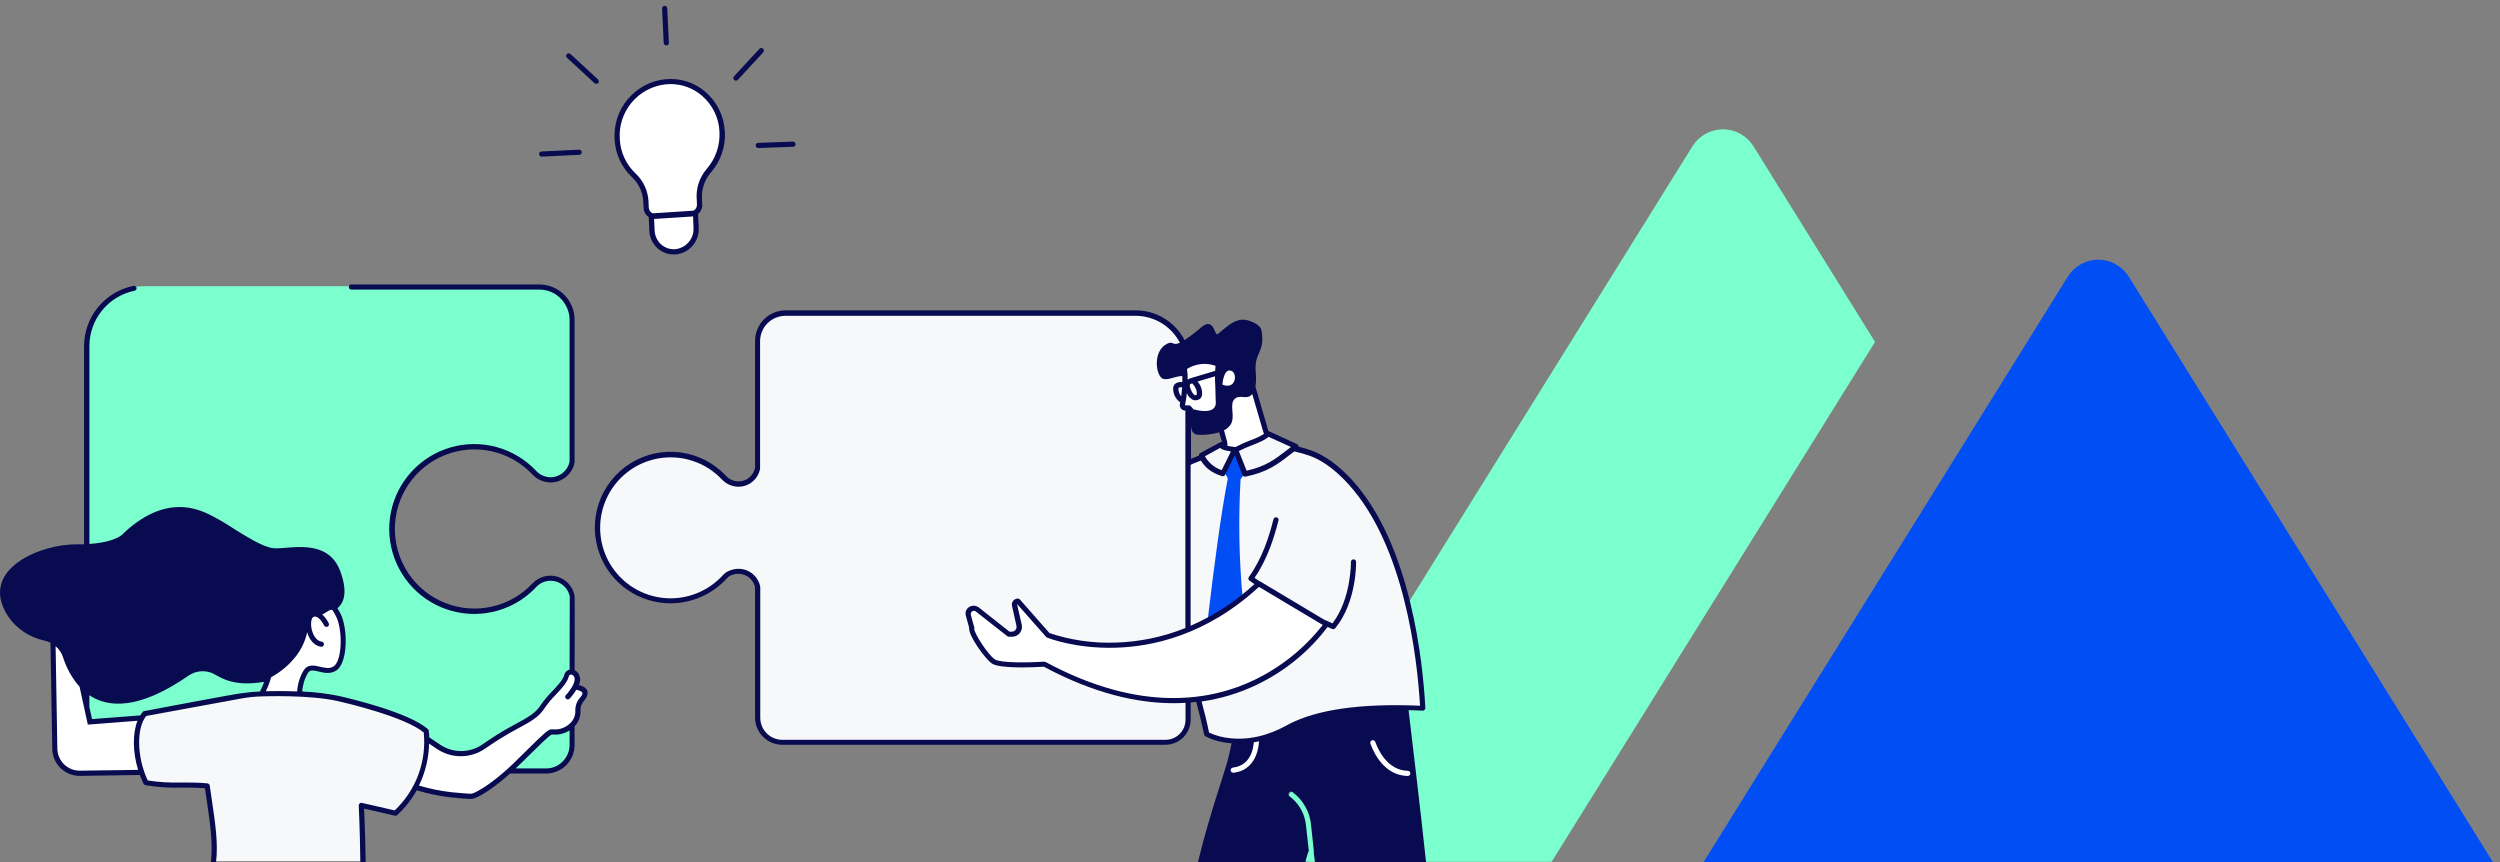 <svg width="290" height="100" viewBox="0 0 290 100" fill="none" xmlns="http://www.w3.org/2000/svg">
<rect x="0" y="0" width="290" height="100" fill="#808080" stroke="none"/>
<path d="M217.506 39.661L203.4 16.96C203.026 16.36 202.505 15.866 201.886 15.523C201.268 15.18 200.573 15 199.865 15C199.158 15 198.463 15.18 197.844 15.523C197.226 15.866 196.705 16.36 196.33 16.96L148.633 93.616C148.239 94.245 148.021 94.968 148.001 95.71C147.982 96.451 148.162 97.185 148.522 97.834C148.882 98.483 149.409 99.023 150.049 99.399C150.689 99.775 151.418 99.972 152.16 99.971H179.99L217.506 39.661Z" fill="#7CFFCE"/>
<path d="M289.179 100L246.933 32.09C246.56 31.489 246.039 30.994 245.421 30.65C244.803 30.306 244.107 30.125 243.399 30.125C242.692 30.125 241.996 30.306 241.378 30.65C240.759 30.994 240.239 31.489 239.866 32.09L197.615 100H289.179Z" fill="#024EF5"/>
<path d="M83.774 15.293C83.75 14.474 83.559 13.669 83.212 12.926C82.866 12.184 82.372 11.52 81.76 10.975C81.148 10.431 80.431 10.017 79.654 9.758C78.876 9.5 78.055 9.403 77.238 9.474C75.61 9.64 74.111 10.435 73.058 11.688C72.006 12.941 71.483 14.556 71.6 16.188C71.683 17.763 72.37 19.246 73.519 20.327C74.37 21.13 74.876 22.233 74.927 23.401L74.959 24.103C74.983 24.56 75.554 25.054 75.554 25.054L75.631 26.752C75.639 27.09 75.717 27.423 75.859 27.73C75.999 28.037 76.2 28.314 76.449 28.543C76.699 28.771 76.992 28.947 77.31 29.061C77.629 29.174 77.968 29.223 78.306 29.201C78.996 29.146 79.636 28.825 80.092 28.305C80.548 27.785 80.784 27.108 80.748 26.417L80.666 24.722C80.666 24.722 81.173 24.156 81.149 23.699L81.118 23.003C81.059 21.834 81.45 20.688 82.21 19.799C83.3 18.555 83.861 16.934 83.774 15.282V15.293Z" fill="white"/>
<path d="M84.08 15.293C84.043 14.415 83.828 13.553 83.448 12.761C83.067 11.969 82.529 11.263 81.867 10.686C81.232 10.132 80.491 9.713 79.689 9.456C78.886 9.198 78.04 9.108 77.201 9.19C75.495 9.359 73.923 10.189 72.82 11.501C71.717 12.813 71.171 14.505 71.298 16.215C71.388 17.866 72.109 19.419 73.312 20.553C74.106 21.301 74.575 22.33 74.619 23.42L74.656 24.124C74.663 24.303 74.705 24.478 74.781 24.64C74.856 24.801 74.964 24.946 75.097 25.065C75.145 25.107 75.197 25.145 75.251 25.179L75.323 26.773C75.336 27.16 75.428 27.539 75.594 27.889C75.759 28.238 75.994 28.55 76.285 28.806C76.793 29.269 77.457 29.523 78.144 29.518C78.206 29.523 78.269 29.523 78.331 29.518C79.1 29.462 79.817 29.106 80.326 28.526C80.836 27.947 81.097 27.19 81.054 26.42L80.977 24.826C81.136 24.69 81.262 24.52 81.346 24.329C81.43 24.137 81.47 23.93 81.463 23.721L81.426 23.024C81.369 21.934 81.733 20.864 82.443 20.035C83.585 18.734 84.176 17.04 84.091 15.311L84.08 15.293ZM80.448 26.436C80.48 27.047 80.272 27.647 79.87 28.108C79.467 28.569 78.901 28.856 78.291 28.907C78.002 28.925 77.712 28.885 77.439 28.791C77.165 28.696 76.913 28.549 76.697 28.357C76.469 28.152 76.284 27.903 76.154 27.626C76.024 27.348 75.951 27.047 75.939 26.741L75.876 25.386H76.067L80.204 25.121C80.267 25.121 80.331 25.11 80.395 25.089L80.448 26.436ZM80.817 23.019L80.847 23.715C80.855 23.861 80.822 24.007 80.751 24.135C80.68 24.263 80.574 24.368 80.445 24.438L75.713 24.746C75.583 24.69 75.471 24.598 75.392 24.48C75.31 24.365 75.264 24.228 75.259 24.087L75.227 23.383C75.173 22.138 74.632 20.965 73.721 20.115C72.629 19.084 71.977 17.672 71.898 16.172C71.781 14.618 72.276 13.08 73.278 11.886C74.279 10.692 75.707 9.936 77.257 9.78C77.44 9.78 77.616 9.753 77.788 9.753C79.137 9.75 80.441 10.24 81.455 11.13C82.058 11.652 82.547 12.294 82.892 13.014C83.238 13.733 83.431 14.516 83.461 15.314C83.537 16.883 83.003 18.421 81.97 19.605C81.16 20.55 80.744 21.77 80.809 23.014L80.817 23.019Z" fill="#080B50"/>
<path d="M77.289 5.263C77.212 5.263 77.138 5.234 77.082 5.18C77.027 5.126 76.994 5.053 76.989 4.976L76.8 0.991C76.798 0.952 76.804 0.913 76.819 0.876C76.831 0.839 76.852 0.804 76.88 0.775C76.919 0.731 76.972 0.7 77.029 0.685C77.087 0.671 77.148 0.675 77.204 0.696C77.241 0.709 77.275 0.73 77.305 0.757C77.334 0.783 77.357 0.815 77.374 0.85C77.391 0.886 77.4 0.924 77.4 0.964L77.592 4.949C77.594 4.99 77.589 5.03 77.576 5.069C77.565 5.108 77.545 5.143 77.517 5.173C77.49 5.203 77.458 5.228 77.422 5.247C77.384 5.265 77.344 5.275 77.302 5.276L77.289 5.263Z" fill="#080B50"/>
<path d="M62.843 18.181C62.766 18.181 62.692 18.151 62.636 18.098C62.608 18.073 62.585 18.041 62.569 18.007C62.553 17.972 62.544 17.934 62.543 17.896C62.534 17.857 62.534 17.816 62.543 17.777C62.555 17.738 62.575 17.702 62.602 17.671C62.629 17.64 62.662 17.615 62.7 17.599C62.736 17.58 62.776 17.57 62.817 17.57L67.171 17.362C67.21 17.362 67.249 17.368 67.286 17.381C67.323 17.394 67.357 17.415 67.387 17.442C67.444 17.497 67.479 17.57 67.485 17.649C67.486 17.689 67.479 17.729 67.466 17.766C67.453 17.803 67.432 17.838 67.405 17.867C67.379 17.896 67.346 17.92 67.31 17.936C67.274 17.953 67.235 17.962 67.195 17.963L62.843 18.167V18.181Z" fill="#080B50"/>
<path d="M87.927 17.171C87.853 17.163 87.784 17.128 87.733 17.073C87.683 17.017 87.656 16.945 87.656 16.87C87.656 16.796 87.683 16.724 87.733 16.669C87.784 16.614 87.853 16.58 87.927 16.573L91.979 16.427C92.019 16.426 92.059 16.433 92.096 16.448C92.132 16.462 92.166 16.483 92.194 16.509C92.223 16.536 92.247 16.568 92.263 16.604C92.279 16.64 92.289 16.68 92.29 16.719C92.292 16.758 92.285 16.797 92.271 16.833C92.258 16.871 92.236 16.906 92.207 16.934C92.18 16.962 92.147 16.985 92.112 17.001C92.076 17.016 92.039 17.025 92 17.027L87.927 17.171Z" fill="#080B50"/>
<path d="M69.151 9.713C69.075 9.714 69.002 9.686 68.946 9.634L65.758 6.692C65.73 6.665 65.708 6.632 65.693 6.596C65.678 6.56 65.67 6.522 65.67 6.483C65.67 6.443 65.678 6.405 65.693 6.369C65.708 6.333 65.73 6.3 65.758 6.273C65.815 6.217 65.891 6.185 65.971 6.185C66.05 6.185 66.126 6.217 66.183 6.273L69.371 9.214C69.428 9.268 69.461 9.343 69.464 9.421C69.467 9.461 69.461 9.5 69.448 9.538C69.435 9.575 69.414 9.61 69.387 9.639C69.356 9.668 69.319 9.689 69.278 9.703C69.237 9.715 69.194 9.719 69.151 9.713Z" fill="#080B50"/>
<path d="M85.366 9.357C85.291 9.359 85.219 9.331 85.164 9.28C85.106 9.225 85.071 9.15 85.068 9.07C85.066 9.031 85.072 8.992 85.085 8.955C85.098 8.918 85.119 8.884 85.145 8.855L88.087 5.667C88.141 5.61 88.215 5.576 88.294 5.571C88.374 5.568 88.451 5.596 88.512 5.648C88.541 5.674 88.564 5.706 88.581 5.742C88.597 5.777 88.606 5.816 88.607 5.855C88.611 5.935 88.584 6.013 88.53 6.073L85.589 9.261C85.562 9.294 85.527 9.319 85.488 9.336C85.45 9.353 85.408 9.362 85.366 9.36V9.357Z" fill="#080B50"/>
<path d="M156.689 55.953C154.431 53.449 152.569 52.729 151.998 52.528C151.361 52.306 150.708 52.129 150.046 51.999L150.329 51.796L147.034 50.304C146.751 50.857 145.217 51.259 143.927 51.872C143.519 51.931 143.118 52.007 142.716 52.087C142.155 52.01 141.642 51.941 141.642 51.558L139.315 52.822L139.428 53.02C139.032 53.163 138.635 53.316 138.257 53.478C138.104 53.544 137.953 53.612 137.805 53.687V73.044C140.842 71.774 143.621 69.957 146.003 67.684L153.857 72.386C152.082 74.752 149.854 76.742 147.302 78.238C144.751 79.734 141.926 80.707 138.995 81.1C139.32 82.343 139.666 83.686 139.971 85.146C140.808 85.569 141.72 85.828 142.655 85.907C145.987 86.27 148.674 84.762 149.515 84.321C151.963 83.02 156.39 81.748 165.038 82.129C164.829 78.08 163.739 63.767 156.689 55.953Z" fill="#F7F8FA"/>
<path d="M143.908 55.569H143.929C144.098 55.332 144.254 55.086 144.397 54.832L143.244 52.428L141.972 54.559C142.1 54.883 142.253 55.196 142.43 55.495C141.621 59.642 140.843 65.563 140.084 71.987C141.514 71.221 142.872 70.329 144.143 69.321C143.722 64.749 143.644 60.153 143.908 55.569Z" fill="#024EF5"/>
<path d="M163.356 82.068C155.811 81.917 151.813 83.104 149.528 84.316C148.708 84.752 146.127 86.198 142.916 85.945C142.758 86.764 142.591 87.513 142.44 88.1C141.967 89.89 140.269 94.587 138.963 100H151.421C151.519 99.609 151.598 99.305 151.662 99.122C151.725 98.94 151.773 98.797 151.82 98.662C151.723 97.826 151.604 96.71 151.495 95.753C151.433 95.086 151.23 94.44 150.901 93.856C150.571 93.273 150.122 92.766 149.583 92.368C149.55 92.346 149.522 92.317 149.501 92.283C149.481 92.25 149.467 92.213 149.462 92.175C149.454 92.136 149.454 92.095 149.462 92.056C149.471 92.018 149.488 91.983 149.512 91.953C149.536 91.921 149.565 91.894 149.599 91.873C149.632 91.852 149.669 91.839 149.708 91.834C149.746 91.827 149.785 91.827 149.824 91.834C149.861 91.845 149.897 91.862 149.93 91.884C150.536 92.331 151.042 92.9 151.413 93.555C151.786 94.211 152.014 94.939 152.082 95.689C152.177 96.686 152.31 97.908 152.408 98.749C152.413 98.797 152.407 98.845 152.389 98.889C152.434 99.257 152.484 99.625 152.532 99.99H165.421C164.779 93.947 163.7 84.95 163.356 82.068Z" fill="#080B50"/>
<path d="M131.743 36.333H91.139C90.277 36.334 89.45 36.677 88.84 37.287C88.23 37.897 87.887 38.723 87.886 39.586V54.334C87.788 54.856 87.51 55.326 87.101 55.664C86.692 56.002 86.177 56.187 85.647 56.185C85.331 56.179 85.02 56.109 84.732 55.979C84.444 55.85 84.184 55.664 83.97 55.432C82.802 54.195 81.289 53.338 79.627 52.974C77.965 52.61 76.232 52.756 74.654 53.392C73.076 54.027 71.726 55.124 70.781 56.538C69.835 57.953 69.338 59.619 69.354 61.321C69.37 63.022 69.899 64.679 70.871 66.075C71.842 67.472 73.213 68.543 74.802 69.148C76.392 69.754 78.127 69.867 79.782 69.472C81.437 69.077 82.934 68.192 84.078 66.933C84.218 66.77 84.389 66.637 84.581 66.541C84.897 66.374 85.249 66.283 85.607 66.277C85.964 66.272 86.317 66.349 86.638 66.505C86.96 66.66 87.241 66.888 87.458 67.171C87.675 67.455 87.822 67.787 87.886 68.139V83.273C87.888 83.648 87.962 84.019 88.106 84.366C88.397 85.064 88.954 85.619 89.653 85.907C90 86.05 90.372 86.124 90.748 86.124H135.189C135.882 86.126 136.548 85.853 137.04 85.365C137.533 84.878 137.812 84.215 137.818 83.522V42.373C137.811 40.766 137.166 39.227 136.026 38.095C134.886 36.962 133.342 36.329 131.735 36.333H131.743Z" fill="#F7F8FA"/>
<path d="M146.947 50.439L145.23 44.639L144.255 41.202L141.081 42.178C140.464 41.958 139.803 41.888 139.153 41.972C138.503 42.057 137.883 42.294 137.342 42.664C137.59 44.137 137.31 46.025 137.154 46.895C137.138 46.973 137.149 47.054 137.183 47.125C137.215 47.198 137.271 47.258 137.342 47.295C137.403 47.327 137.471 47.342 137.54 47.337H137.892L138.265 47.765C138.265 47.765 140.193 48.382 140.97 47.599L141.994 51.301C142.052 51.528 142.052 51.767 141.994 51.994C142.385 52.085 142.782 52.154 143.181 52.203C143.181 52.203 146.415 51.013 146.947 50.439Z" fill="white"/>
<path d="M163.287 90.014C160.59 89.951 159.368 87.37 158.966 86.259C158.953 86.222 158.948 86.183 158.95 86.144C158.952 86.105 158.962 86.067 158.979 86.031C158.995 85.996 159.018 85.964 159.047 85.938C159.075 85.911 159.109 85.891 159.146 85.878C159.22 85.852 159.301 85.856 159.373 85.888C159.444 85.921 159.5 85.98 159.529 86.053C159.889 87.05 160.973 89.358 163.3 89.414C163.38 89.414 163.456 89.445 163.512 89.501C163.567 89.558 163.599 89.633 163.599 89.713C163.599 89.792 163.568 89.868 163.512 89.924C163.485 89.953 163.452 89.975 163.415 89.991C163.379 90.006 163.34 90.014 163.3 90.014H163.287Z" fill="white"/>
<path d="M143.041 89.639C142.966 89.637 142.895 89.607 142.842 89.554C142.789 89.501 142.758 89.431 142.752 89.356C142.75 89.281 142.774 89.208 142.821 89.15C142.868 89.092 142.935 89.054 143.009 89.044C145.513 88.761 145.452 85.91 145.45 85.791C145.448 85.751 145.454 85.712 145.468 85.675C145.481 85.638 145.502 85.605 145.529 85.577C145.556 85.548 145.588 85.525 145.624 85.508C145.66 85.492 145.699 85.483 145.738 85.482C145.778 85.48 145.817 85.486 145.854 85.5C145.891 85.513 145.924 85.534 145.952 85.561C145.981 85.589 146.004 85.621 146.021 85.656C146.037 85.692 146.046 85.731 146.047 85.77C146.047 85.807 146.135 89.293 143.078 89.639H143.041Z" fill="white"/>
<path d="M121.586 73.668C121.586 73.668 134.208 78.741 146.018 67.686L153.873 72.389C153.873 72.389 142.914 88.8 121.147 77.051C121.147 77.051 116.154 77.376 115.223 76.725C114.292 76.075 112.446 73.245 112.713 72.822L112.325 71.407C112.28 71.247 112.293 71.075 112.362 70.924C112.403 70.832 112.465 70.751 112.541 70.686C112.657 70.588 112.803 70.535 112.954 70.535C113.105 70.535 113.251 70.588 113.366 70.686L117.024 73.552H117.389C117.517 73.552 117.643 73.523 117.759 73.468C117.874 73.41 117.975 73.329 118.055 73.229C118.134 73.129 118.19 73.013 118.219 72.888C118.248 72.764 118.249 72.635 118.222 72.51L117.693 70.196C117.678 70.138 117.678 70.077 117.693 70.019C117.705 69.96 117.732 69.905 117.77 69.858C117.807 69.81 117.855 69.771 117.91 69.744C117.965 69.719 118.024 69.706 118.084 69.704L121.586 73.668Z" fill="white"/>
<path d="M156.911 55.757C155.34 54.022 153.677 52.809 152.093 52.248C151.616 52.075 151.13 51.93 150.636 51.814V51.764C150.631 51.711 150.612 51.661 150.58 51.619C150.549 51.575 150.507 51.54 150.459 51.518L147.182 50.016C147.168 50.013 147.154 50.013 147.14 50.016L145.632 44.859C145.717 44.288 145.727 43.709 145.661 43.135C145.471 40.776 146.791 40.932 146.333 38.332C146.198 37.539 144.604 36.986 144.009 37.084C143.107 37.23 142.708 37.542 141.261 38.75C140.872 39.076 140.862 36.688 139.36 37.957C138.741 38.496 138.089 38.996 137.408 39.454C136.872 38.414 136.059 37.541 135.06 36.932C134.061 36.323 132.914 36 131.743 36H91.137C90.198 36 89.297 36.372 88.632 37.035C87.967 37.697 87.591 38.597 87.588 39.536V54.255C87.502 54.703 87.263 55.106 86.911 55.396C86.56 55.685 86.118 55.843 85.663 55.842C85.389 55.837 85.119 55.777 84.869 55.665C84.619 55.554 84.394 55.393 84.208 55.191C82.82 53.708 80.961 52.752 78.948 52.484C76.934 52.217 74.89 52.655 73.163 53.724C71.436 54.793 70.133 56.428 69.475 58.349C68.816 60.271 68.844 62.361 69.552 64.265C70.177 65.946 71.302 67.396 72.776 68.419C74.249 69.441 76.001 69.988 77.795 69.985C79.02 69.981 80.231 69.724 81.35 69.228C82.47 68.732 83.475 68.009 84.301 67.105C84.413 66.97 84.551 66.859 84.708 66.78C84.996 66.637 85.312 66.563 85.633 66.563C85.955 66.563 86.271 66.637 86.559 66.78C86.821 66.916 87.05 67.11 87.228 67.345C87.406 67.58 87.528 67.851 87.588 68.139V83.244C87.591 84.08 87.924 84.881 88.516 85.471C89.108 86.061 89.909 86.393 90.745 86.394H135.189C135.966 86.393 136.71 86.084 137.259 85.535C137.808 84.985 138.117 84.24 138.117 83.464V81.486L138.767 81.422C139.092 82.591 139.391 83.847 139.682 85.212C139.69 85.253 139.707 85.292 139.732 85.326C139.757 85.36 139.788 85.389 139.825 85.41C140.698 85.851 141.648 86.12 142.623 86.204C142.974 86.244 143.327 86.264 143.681 86.262C146.513 86.262 148.769 85.056 149.57 84.635L149.657 84.591C152.931 82.856 158.12 82.128 165.03 82.433C165.071 82.438 165.113 82.433 165.152 82.417C165.191 82.401 165.226 82.377 165.255 82.345C165.311 82.283 165.342 82.202 165.339 82.118C165.051 76.675 163.626 63.202 156.911 55.757ZM147.15 50.669L149.753 51.849L149.136 52.322C147.952 53.24 146.833 54.107 144.609 54.602L143.705 52.322C144.232 52.053 144.775 51.814 145.331 51.608C146.124 51.299 146.796 51.018 147.14 50.669H147.15ZM145.098 45.872C145.156 45.82 145.209 45.764 145.257 45.703L146.613 50.341C146.141 50.63 145.638 50.867 145.114 51.047C144.493 51.279 143.888 51.553 143.303 51.864C143.139 51.836 142.977 51.812 142.808 51.793C142.697 51.777 142.544 51.753 142.388 51.724C142.398 51.542 142.38 51.359 142.332 51.182L141.986 49.918C142.311 49.759 142.586 49.513 142.779 49.207C143.34 48.231 142.514 46.845 143.273 46.232C143.821 45.766 144.596 46.343 145.085 45.872H145.098ZM142.782 52.378L141.724 54.533C140.892 54.267 140.194 53.692 139.772 52.928L141.541 51.952C141.782 52.216 142.279 52.277 142.734 52.351L142.782 52.378ZM142.782 42.992C143.607 43.235 143.395 45.269 141.806 44.618C141.79 44.618 141.93 42.754 142.758 42.997L142.782 42.992ZM141.428 50.151L141.753 51.267C141.685 51.254 141.615 51.264 141.555 51.296L139.225 52.557C139.173 52.587 139.132 52.63 139.105 52.683C139.078 52.736 139.067 52.795 139.074 52.853C138.746 52.972 138.455 53.094 138.188 53.208H138.156V49.416C138.175 49.535 138.191 49.648 138.207 49.757C138.233 49.939 138.323 50.107 138.46 50.23C138.597 50.354 138.773 50.426 138.958 50.434C139.784 50.482 140.613 50.386 141.406 50.151H141.428ZM141.004 42.429L140.959 42.976V43.021L138.032 43.894C138.006 43.903 137.982 43.916 137.961 43.934C137.893 43.956 137.829 43.987 137.77 44.026C137.776 43.615 137.751 43.204 137.696 42.797C138.181 42.491 138.728 42.3 139.298 42.236C139.867 42.172 140.443 42.238 140.983 42.429H141.004ZM138.823 45.801C138.79 45.821 138.753 45.833 138.714 45.838C138.677 45.846 138.638 45.846 138.601 45.838C138.524 45.806 138.315 45.676 138.095 45.092C138.003 44.827 137.982 44.656 138.045 44.587C138.07 44.558 138.101 44.534 138.135 44.518C138.17 44.5 138.208 44.49 138.246 44.489C138.269 44.484 138.292 44.484 138.315 44.489C138.894 45.105 138.862 45.684 138.799 45.811L138.823 45.801ZM137.686 45.623C137.815 45.96 138.07 46.233 138.397 46.385C138.487 46.42 138.583 46.438 138.68 46.438C138.84 46.436 138.997 46.392 139.135 46.311C139.224 46.252 139.298 46.173 139.352 46.081C139.404 45.989 139.435 45.885 139.442 45.779C139.46 45.503 139.423 45.227 139.333 44.965C139.241 44.704 139.097 44.465 138.91 44.261L140.941 43.653V44.108C140.97 44.6 140.997 45.364 141.007 45.975C141.003 46.192 141.01 46.409 141.028 46.626C141.047 46.779 141.027 46.934 140.97 47.078C140.915 47.22 140.824 47.346 140.706 47.443C140.153 47.855 138.971 47.631 138.463 47.485L138.138 47.128C138.109 47.094 138.071 47.067 138.029 47.051C137.989 47.032 137.945 47.023 137.9 47.022H137.503C137.489 47.014 137.478 47.002 137.471 46.988C137.467 46.971 137.467 46.954 137.471 46.938C137.543 46.586 137.619 46.144 137.678 45.615L137.686 45.623ZM113.012 72.759L112.621 71.341C112.6 71.249 112.608 71.151 112.645 71.064C112.667 71.014 112.701 70.971 112.742 70.937C112.784 70.903 112.833 70.878 112.885 70.865C112.938 70.852 112.993 70.851 113.046 70.863C113.1 70.874 113.149 70.898 113.192 70.931L116.847 73.798C116.9 73.841 116.966 73.864 117.035 73.864H117.397C117.57 73.864 117.741 73.825 117.897 73.751C118.053 73.676 118.19 73.568 118.299 73.433C118.405 73.298 118.481 73.141 118.521 72.973C118.559 72.805 118.559 72.631 118.521 72.463L117.992 70.149C117.989 70.136 117.989 70.124 117.992 70.112C117.989 70.1 117.989 70.087 117.992 70.075L121.35 73.88C121.38 73.917 121.42 73.945 121.464 73.962C121.594 74.012 124.717 75.263 129.366 75.136C133.597 75.031 139.902 73.722 146.011 68.102C146.05 68.123 146.093 68.134 146.137 68.133L153.439 72.494C151.325 75.189 148.623 77.366 145.54 78.857C140.621 81.237 132.426 82.803 121.29 76.792C121.245 76.769 121.197 76.756 121.147 76.755C119.256 76.876 116.03 76.911 115.408 76.49C114.538 75.898 112.994 73.407 113.007 72.944C113.037 72.88 113.043 72.808 113.025 72.74L113.012 72.759ZM137.519 83.493C137.519 83.799 137.459 84.101 137.342 84.383C137.225 84.666 137.053 84.922 136.837 85.138C136.62 85.354 136.363 85.525 136.08 85.64C135.799 85.757 135.497 85.817 135.192 85.817H90.751C90.073 85.817 89.422 85.549 88.942 85.07C88.463 84.591 88.192 83.941 88.191 83.263V68.128C88.193 68.11 88.193 68.091 88.191 68.073C88.08 67.486 87.769 66.956 87.309 66.575C86.85 66.193 86.273 65.983 85.676 65.981C85.255 65.983 84.841 66.079 84.462 66.261C84.233 66.373 84.028 66.528 83.859 66.719C83.088 67.565 82.149 68.242 81.102 68.704C80.054 69.167 78.922 69.406 77.777 69.406C76.423 69.403 75.091 69.064 73.9 68.42C72.71 67.775 71.698 66.846 70.955 65.714C70.213 64.582 69.763 63.283 69.646 61.934C69.529 60.586 69.749 59.229 70.286 57.986C70.823 56.743 71.66 55.654 72.722 54.814C73.784 53.975 75.038 53.412 76.371 53.176C77.704 52.941 79.075 53.04 80.36 53.465C81.645 53.891 82.805 54.628 83.735 55.612C83.977 55.873 84.269 56.082 84.594 56.228C84.919 56.374 85.27 56.453 85.626 56.461C86.228 56.469 86.814 56.264 87.279 55.881C87.745 55.499 88.06 54.964 88.17 54.371V39.562C88.174 38.784 88.486 38.039 89.038 37.49C89.59 36.942 90.337 36.634 91.116 36.635H131.735C132.794 36.636 133.833 36.928 134.738 37.478C135.642 38.029 136.378 38.818 136.866 39.758C135.972 40.168 136.128 39.493 135.374 39.88C133.811 40.673 134.026 43.135 134.7 43.801C135.205 44.314 136.287 43.608 137.151 43.619V44.322C136.888 44.286 136.62 44.338 136.39 44.47C136.305 44.529 136.234 44.605 136.183 44.695C136.13 44.784 136.099 44.883 136.091 44.986C136.077 45.244 136.115 45.502 136.202 45.746C136.289 45.989 136.424 46.213 136.599 46.404C136.686 46.508 136.789 46.597 136.905 46.668C136.9 46.726 136.888 46.784 136.871 46.84C136.85 46.935 136.85 47.033 136.871 47.128C136.904 47.271 136.984 47.399 137.099 47.49C137.214 47.581 137.356 47.631 137.503 47.631V72.851C134.914 73.893 132.161 74.465 129.371 74.541C126.782 74.631 124.197 74.257 121.739 73.436L118.301 69.532C118.272 69.501 118.237 69.476 118.198 69.459C118.159 69.442 118.117 69.433 118.074 69.432C117.969 69.432 117.866 69.456 117.772 69.501C117.678 69.545 117.596 69.612 117.532 69.694C117.463 69.774 117.416 69.871 117.394 69.974C117.37 70.077 117.37 70.183 117.394 70.286L117.907 72.598C117.927 72.678 117.927 72.763 117.907 72.843C117.889 72.925 117.851 73.001 117.799 73.066C117.746 73.129 117.68 73.182 117.606 73.219C117.531 73.256 117.449 73.275 117.365 73.275H117.101L113.541 70.463C113.427 70.376 113.295 70.315 113.155 70.284C113.014 70.252 112.868 70.252 112.727 70.284C112.584 70.313 112.451 70.376 112.338 70.469C112.224 70.559 112.133 70.675 112.073 70.807C111.989 71.016 111.981 71.248 112.05 71.463L112.42 72.814C112.309 73.737 114.271 76.421 115.064 76.969C116.014 77.619 120.269 77.389 121.089 77.339C126.907 80.457 131.931 81.57 136.123 81.57C136.601 81.57 137.069 81.555 137.524 81.528L137.519 83.493ZM137.136 44.923C137.106 45.298 137.067 45.653 137.024 45.98C136.804 45.728 136.688 45.401 136.699 45.065C136.697 45.047 136.7 45.029 136.709 45.013C136.717 44.997 136.73 44.984 136.747 44.975C136.864 44.922 136.995 44.904 137.122 44.923H137.136ZM149.385 84.077L149.3 84.122C148.351 84.63 145.828 85.974 142.705 85.635C141.857 85.556 141.029 85.336 140.253 84.984C139.989 83.683 139.682 82.491 139.383 81.372C141.612 81.057 143.779 80.399 145.807 79.42C149.035 77.874 151.847 75.578 154.005 72.722L154.534 72.963C154.574 72.979 154.617 72.988 154.661 72.989C154.706 72.989 154.75 72.978 154.79 72.957C154.83 72.939 154.865 72.91 154.891 72.875C157.358 69.858 157.313 65.373 157.305 65.185C157.305 65.105 157.273 65.028 157.218 64.971C157.19 64.943 157.157 64.921 157.121 64.906C157.085 64.891 157.046 64.883 157.006 64.883C156.967 64.883 156.928 64.891 156.892 64.906C156.856 64.921 156.823 64.943 156.795 64.971C156.739 65.028 156.708 65.105 156.708 65.185C156.708 65.227 156.755 69.456 154.568 72.307L153.775 71.95C153.745 71.936 153.712 71.929 153.68 71.928L146.164 67.433C146.131 67.416 146.095 67.405 146.058 67.398L145.529 67.028C147.058 64.799 147.806 62.31 148.306 60.374C148.324 60.297 148.312 60.216 148.272 60.147C148.23 60.08 148.165 60.031 148.089 60.01C148.05 60.002 148.009 60.002 147.97 60.01C147.932 60.015 147.895 60.029 147.862 60.049C147.827 60.068 147.797 60.094 147.774 60.126C147.75 60.157 147.733 60.193 147.724 60.232C147.23 62.186 146.455 64.727 144.865 66.936C144.823 67 144.805 67.078 144.815 67.155C144.82 67.195 144.834 67.232 144.855 67.266C144.875 67.3 144.904 67.329 144.937 67.351L145.516 67.755C143.334 69.768 140.831 71.403 138.111 72.592V53.925C138.201 53.88 138.294 53.829 138.376 53.795C138.656 53.673 138.971 53.552 139.304 53.425C139.817 54.239 140.457 54.813 141.755 55.234C141.825 55.253 141.898 55.248 141.964 55.22C142.031 55.192 142.085 55.142 142.118 55.078L143.228 52.825L144.133 55.101C144.153 55.158 144.191 55.206 144.241 55.239C144.29 55.274 144.348 55.292 144.408 55.292C144.427 55.294 144.447 55.294 144.466 55.292C146.986 54.787 148.2 53.851 149.491 52.856C149.697 52.695 149.916 52.531 150.141 52.367C150.74 52.497 151.329 52.663 151.908 52.864C152.944 53.232 154.579 54.112 156.462 56.212C162.917 63.368 164.395 76.297 164.726 81.864C157.85 81.568 152.693 82.305 149.388 84.067L149.385 84.077Z" fill="#080B50"/>
<path d="M54.105 51.733C55.521 51.633 56.941 51.849 58.264 52.365C59.586 52.881 60.778 53.684 61.752 54.716C61.993 54.978 62.285 55.188 62.609 55.333C62.934 55.48 63.286 55.56 63.643 55.568C64.242 55.573 64.824 55.368 65.287 54.987C65.749 54.606 66.063 54.074 66.172 53.484V37.57C66.169 36.409 65.706 35.298 64.884 34.478C64.063 33.659 62.949 33.2 61.789 33.2H16.722C14.907 33.2 13.166 33.92 11.881 35.201C10.596 36.482 9.871 38.221 9.865 40.035V89.349H62.87C63.304 89.35 63.734 89.266 64.136 89.1C64.537 88.935 64.902 88.692 65.21 88.386C65.517 88.08 65.761 87.715 65.928 87.314C66.094 86.914 66.18 86.484 66.18 86.05V69.064C66.093 68.601 65.879 68.171 65.562 67.821C65.246 67.471 64.839 67.216 64.386 67.084C63.933 66.951 63.453 66.947 62.998 67.071C62.543 67.195 62.131 67.442 61.808 67.785C60.747 68.932 59.422 69.802 57.948 70.32C56.474 70.837 54.896 70.986 53.352 70.754C51.807 70.521 50.343 69.914 49.086 68.986C47.83 68.058 46.82 66.836 46.144 65.428C45.468 64.019 45.147 62.467 45.209 60.906C45.271 59.345 45.714 57.823 46.499 56.473C47.284 55.123 48.387 53.985 49.713 53.158C51.039 52.332 52.547 51.843 54.105 51.733Z" fill="#7CFFCE"/>
<path d="M25.155 82.493L10.232 83.637L8.797 77.044L5.928 73.041L6.163 86.77C6.178 87.531 6.494 88.255 7.041 88.785C7.589 89.314 8.323 89.605 9.085 89.594L25.435 89.349L25.155 82.493Z" fill="white"/>
<path d="M45.236 90.174C47.407 91.157 49.714 91.805 52.079 92.094C53.034 92.192 53.862 92.252 54.281 92.276C54.492 92.291 54.703 92.255 54.896 92.171C55.405 91.949 56.518 91.358 58.255 89.9C59.993 88.442 63.284 84.845 63.772 84.829C64.157 84.829 65.146 85 66.145 84.083C66.385 83.87 66.575 83.608 66.701 83.314C66.828 83.02 66.889 82.702 66.879 82.382C66.863 82.12 66.902 81.858 66.995 81.612C67.085 81.366 67.227 81.142 67.411 80.955C67.515 80.874 67.597 80.768 67.649 80.647C67.699 80.526 67.72 80.395 67.709 80.264C67.617 79.708 66.549 79.615 66.549 79.615C67.451 77.951 65.784 77.403 65.56 78.297C65.281 79.402 63.614 80.61 62.76 81.926C61.858 83.347 60.165 83.811 57.657 85.391C57.129 85.715 56.526 86.126 55.929 86.535C55.159 87.068 54.244 87.353 53.307 87.353C52.37 87.353 51.455 87.068 50.684 86.535C49.856 85.968 49.039 85.427 48.575 85.18L45.236 90.174Z" fill="white"/>
<path d="M35.242 72.54C35.389 71.567 35.466 70.81 36.478 71.008C37.246 71.158 37.929 69.953 38.549 70.436C38.732 70.682 38.889 70.947 39.015 71.227C39.846 72.79 39.838 76.67 38.638 77.453C37.438 78.236 36.001 76.743 35.289 77.777C34.577 78.811 34.498 80.222 34.422 81.851C34.171 82.012 32.95 82.239 32.241 82.234C30.814 82.234 29.97 81.01 29.889 80.886C30.168 80.402 30.411 79.898 30.616 79.378C30.751 79.038 30.999 78.252 30.999 78.252C32.106 77.668 33.081 76.859 33.86 75.879C34.57 74.978 35.032 73.908 35.202 72.775L35.242 72.54Z" fill="white"/>
<path d="M23.842 91.055C24.269 94.161 24.884 97.263 24.564 99.892H41.89C41.843 96.023 41.705 93.315 41.705 93.315L45.661 94.225C46.973 93.038 47.981 91.555 48.602 89.898C49.222 88.242 49.438 86.461 49.229 84.705C47.235 82.972 41.276 81.435 39.037 80.928C35.656 80.166 30.276 80.377 30.276 80.377C29.391 80.39 28.509 80.478 27.639 80.641L16.59 82.669C15.271 84.177 15.324 87.814 16.716 90.68C18.982 91.147 21.405 90.815 23.842 91.055Z" fill="#F7F8FA"/>
<path d="M67.15 79.462C67.26 79.242 67.309 78.997 67.293 78.751C67.276 78.506 67.195 78.269 67.058 78.065C66.953 77.923 66.813 77.811 66.652 77.74C66.652 77.74 66.689 69.215 66.652 69.102C66.554 68.584 66.314 68.103 65.96 67.713C65.605 67.323 65.149 67.038 64.643 66.891C64.137 66.744 63.6 66.74 63.092 66.879C62.583 67.018 62.123 67.296 61.763 67.68C60.497 69.028 58.855 69.964 57.051 70.368C55.247 70.772 53.363 70.624 51.644 69.945C49.924 69.265 48.448 68.085 47.407 66.557C46.366 65.029 45.809 63.223 45.806 61.374C45.803 59.525 46.356 57.718 47.392 56.187C48.429 54.656 49.901 53.471 51.618 52.787C53.336 52.102 55.219 51.95 57.025 52.348C58.83 52.747 60.474 53.678 61.744 55.022C62.01 55.31 62.331 55.542 62.688 55.703C63.045 55.865 63.431 55.954 63.822 55.966H63.846C64.512 55.969 65.158 55.738 65.67 55.312C66.183 54.887 66.529 54.295 66.649 53.64V37.072C66.647 35.991 66.215 34.955 65.45 34.192C64.685 33.429 63.648 33 62.567 33H40.761C40.681 33.001 40.605 33.032 40.548 33.087C40.52 33.115 40.498 33.148 40.483 33.184C40.468 33.22 40.46 33.259 40.46 33.298C40.46 33.337 40.468 33.376 40.483 33.412C40.498 33.449 40.52 33.481 40.548 33.509C40.605 33.564 40.681 33.596 40.761 33.596H62.583C63.506 33.596 64.391 33.962 65.045 34.613C65.699 35.265 66.068 36.149 66.072 37.072V53.556C65.966 54.066 65.688 54.523 65.284 54.852C64.881 55.182 64.377 55.363 63.857 55.365C63.54 55.358 63.228 55.288 62.94 55.157C62.652 55.027 62.393 54.839 62.179 54.605C60.94 53.29 59.362 52.34 57.618 51.862C55.875 51.383 54.034 51.392 52.295 51.89C50.557 52.388 48.99 53.354 47.764 54.682C46.538 56.011 45.702 57.652 45.346 59.424C44.99 61.197 45.128 63.033 45.746 64.732C46.364 66.431 47.438 67.927 48.849 69.057C50.26 70.187 51.955 70.907 53.748 71.138C55.541 71.369 57.363 71.102 59.015 70.367C60.228 69.829 61.319 69.049 62.222 68.076C62.436 67.85 62.694 67.671 62.981 67.549C63.267 67.427 63.575 67.366 63.887 67.369C64.198 67.371 64.505 67.438 64.789 67.565C65.074 67.692 65.329 67.875 65.539 68.105C65.822 68.41 66.013 68.788 66.093 69.196C66.093 69.254 66.072 77.669 66.072 77.669C65.922 77.705 65.785 77.782 65.676 77.891C65.567 78 65.491 78.137 65.455 78.286C65.312 78.853 64.708 79.497 64.062 80.18C63.559 80.69 63.1 81.242 62.691 81.831C62.124 82.725 61.188 83.234 59.891 83.94C59.242 84.294 58.506 84.689 57.678 85.211C57.209 85.507 56.623 85.897 55.94 86.366C55.217 86.859 54.363 87.123 53.488 87.123C52.613 87.123 51.758 86.859 51.035 86.366C50.555 86.034 50.143 85.756 49.798 85.533C49.791 85.268 49.767 85.004 49.727 84.742C49.717 84.675 49.682 84.614 49.63 84.57C47.393 82.624 40.637 81.032 39.303 80.728C37.905 80.444 36.486 80.272 35.06 80.214C35.109 79.44 35.345 78.69 35.748 78.028C35.972 77.704 36.276 77.733 36.972 77.901C37.57 78.046 38.325 78.226 39.01 77.777C40.403 76.873 40.352 72.793 39.485 71.161L39.44 71.077C39.324 70.847 39.229 70.676 39.147 70.549C39.741 70.077 40.445 68.943 39.498 66.33C38.056 62.295 33.504 63.735 31.766 63.595C30.028 63.456 26.492 60.813 25.239 60.186C23.987 59.558 19.87 56.673 14.356 61.831C14.356 61.831 13.708 62.862 10.372 63.097V40.128C10.376 38.623 10.898 37.164 11.851 35.999C12.804 34.833 14.129 34.031 15.604 33.728C15.642 33.722 15.679 33.708 15.712 33.686C15.745 33.665 15.773 33.637 15.793 33.604C15.817 33.573 15.833 33.537 15.841 33.498C15.849 33.46 15.849 33.421 15.841 33.382C15.82 33.305 15.771 33.239 15.702 33.198C15.634 33.157 15.552 33.145 15.474 33.163C13.862 33.49 12.412 34.364 11.369 35.637C10.326 36.91 9.755 38.504 9.752 40.149V63.142H8.826C4.765 63.121 -2.154 65.932 0.651 71.011C1.456 72.458 2.773 73.551 4.343 74.075C4.623 74.167 4.926 74.26 5.261 74.339C5.467 74.388 5.666 74.463 5.854 74.56L6.065 86.888C6.083 87.72 6.426 88.512 7.021 89.094C7.615 89.676 8.414 90.002 9.246 90.003C9.262 90 9.279 90 9.296 90.003L16.223 89.897C16.35 90.243 16.487 90.583 16.651 90.913C16.671 90.954 16.7 90.991 16.735 91.021C16.772 91.048 16.814 91.067 16.859 91.076C18.234 91.314 19.631 91.41 21.025 91.361C21.93 91.361 22.855 91.361 23.773 91.44C23.837 91.912 23.908 92.392 23.984 92.864C24.364 95.435 24.725 97.874 24.464 100H25.063C25.326 97.822 24.957 95.369 24.57 92.782C24.491 92.234 24.409 91.68 24.33 91.129C24.322 91.062 24.291 91.001 24.243 90.955C24.195 90.908 24.133 90.879 24.066 90.87C23.043 90.77 22.017 90.77 21.025 90.77C19.723 90.813 18.42 90.733 17.133 90.53C15.883 87.848 15.801 84.491 16.959 83.054L27.905 81.042C28.761 80.881 29.63 80.792 30.5 80.778C30.55 80.778 35.87 80.578 39.174 81.324C39.965 81.501 46.887 83.107 49.155 84.963C49.323 86.628 49.106 88.309 48.522 89.877C47.938 91.444 47.001 92.857 45.785 94.006L41.98 93.136C41.934 93.125 41.888 93.125 41.842 93.136C41.798 93.147 41.756 93.169 41.721 93.199C41.686 93.228 41.658 93.265 41.639 93.307C41.62 93.348 41.611 93.394 41.613 93.439C41.613 93.518 41.755 96.195 41.798 99.989H42.415C42.375 97.01 42.28 94.715 42.235 93.8L45.803 94.62C45.851 94.634 45.901 94.634 45.948 94.62C45.995 94.608 46.038 94.583 46.072 94.549C46.98 93.719 47.747 92.747 48.345 91.672C49.616 92.06 50.919 92.334 52.238 92.492C53.211 92.598 54.034 92.653 54.448 92.677H54.548C54.772 92.68 54.993 92.632 55.197 92.537C55.724 92.31 56.85 91.709 58.625 90.206C58.794 90.064 58.975 89.905 59.152 89.731H63.334C64.209 89.734 65.049 89.39 65.67 88.775C66.292 88.159 66.644 87.323 66.649 86.448V84.251C66.879 84.015 67.059 83.734 67.177 83.426C67.295 83.118 67.351 82.79 67.34 82.461C67.324 82.242 67.354 82.021 67.43 81.815C67.505 81.609 67.624 81.421 67.778 81.264C67.778 81.264 68.978 79.916 67.15 79.462ZM9.275 89.399C8.592 89.407 7.934 89.145 7.443 88.671C6.952 88.196 6.669 87.547 6.653 86.865L6.45 74.956C6.847 75.297 7.144 75.74 7.31 76.237C7.706 77.501 8.359 78.668 9.23 79.665L10.187 84.056L15.949 83.611C15.364 85.087 15.39 87.245 16.018 89.304L9.275 89.399ZM16.738 82.474C16.672 82.487 16.613 82.522 16.569 82.572C16.46 82.702 16.36 82.841 16.271 82.986L10.675 83.413L10.366 81.999V80.647C12.582 82.134 16.168 82.326 21.872 78.376C22.242 78.119 22.668 77.951 23.114 77.888C23.557 77.829 24.009 77.872 24.433 78.015C25.406 78.339 26.576 79.76 30.637 79.096C30.603 79.204 30.566 79.302 30.535 79.376C30.416 79.676 30.289 79.953 30.16 80.214C29.466 80.236 28.774 80.301 28.087 80.409C28.006 80.335 16.714 82.49 16.714 82.49L16.738 82.474ZM30.846 80.169C30.933 79.979 31.017 79.784 31.11 79.579C31.218 79.315 31.392 78.787 31.463 78.55C32.565 77.951 33.534 77.133 34.311 76.148C34.961 75.325 35.412 74.362 35.63 73.337C35.87 74.167 36.421 74.919 37.251 75.027H37.288C37.363 75.024 37.434 74.994 37.489 74.943C37.542 74.889 37.574 74.817 37.578 74.742C37.582 74.666 37.557 74.592 37.508 74.533C37.459 74.475 37.39 74.438 37.315 74.428C36.634 74.347 36.215 73.503 36.112 72.751C36.022 72.103 36.175 71.63 36.376 71.554C36.977 71.314 37.586 72.527 37.592 72.545C37.627 72.617 37.688 72.672 37.763 72.698C37.836 72.729 37.919 72.729 37.992 72.698C38.062 72.664 38.117 72.605 38.145 72.532C38.158 72.495 38.164 72.456 38.164 72.416C38.161 72.377 38.151 72.339 38.135 72.303C37.955 71.916 37.697 71.57 37.378 71.287C37.546 71.206 37.707 71.112 37.86 71.005C38.275 70.742 38.435 70.681 38.565 70.771C38.697 70.962 38.814 71.163 38.915 71.372L38.965 71.459C39.757 72.949 39.727 76.625 38.702 77.3C38.227 77.609 37.697 77.477 37.119 77.342C36.471 77.187 35.74 77.018 35.26 77.712C34.794 78.465 34.522 79.322 34.469 80.206C32.866 80.14 31.484 80.164 30.841 80.18L30.846 80.169ZM63.374 89.135H59.819C60.347 88.639 60.893 88.094 61.441 87.553C62.443 86.564 63.691 85.335 63.994 85.206H64.147C64.823 85.262 65.499 85.095 66.072 84.731V86.427C66.071 87.145 65.786 87.834 65.278 88.342C64.77 88.85 64.082 89.137 63.364 89.138L63.374 89.135ZM67.38 80.826C67.164 81.04 66.995 81.297 66.884 81.58C66.776 81.864 66.726 82.168 66.739 82.471C66.747 82.749 66.692 83.025 66.58 83.279C66.468 83.533 66.301 83.759 66.09 83.94C65.832 84.184 65.525 84.369 65.189 84.484C64.854 84.599 64.497 84.64 64.144 84.605H63.931C63.606 84.605 63 85.153 61.011 87.129C60.038 88.104 59.01 89.109 58.248 89.747C56.523 91.2 55.447 91.775 54.962 91.989C54.812 92.057 54.648 92.086 54.484 92.073C54.076 92.047 53.25 91.989 52.293 91.888C51.043 91.74 49.808 91.485 48.601 91.126C49.337 89.608 49.737 87.948 49.775 86.261C50.038 86.435 50.334 86.633 50.661 86.859C51.483 87.421 52.456 87.722 53.452 87.722C54.448 87.722 55.421 87.421 56.243 86.859C56.919 86.395 57.499 86.013 57.96 85.723C58.772 85.211 59.498 84.816 60.141 84.47C61.512 83.727 62.514 83.189 63.158 82.165C63.543 81.607 63.977 81.084 64.455 80.602C65.157 79.863 65.808 79.162 65.99 78.445C65.999 78.397 66.022 78.354 66.056 78.321C66.088 78.286 66.131 78.263 66.177 78.255C66.249 78.244 66.322 78.254 66.388 78.284C66.454 78.315 66.511 78.363 66.552 78.424C66.726 78.656 66.692 79.04 66.467 79.478C66.242 79.891 65.969 80.277 65.653 80.625C65.61 80.667 65.582 80.72 65.571 80.778C65.56 80.837 65.566 80.897 65.589 80.953C65.62 81.025 65.678 81.083 65.752 81.112C65.825 81.142 65.907 81.141 65.98 81.111C66.017 81.097 66.05 81.074 66.077 81.045C66.372 80.729 66.631 80.383 66.85 80.011C67.174 80.072 67.535 80.214 67.567 80.393C67.567 80.476 67.547 80.557 67.509 80.631C67.474 80.706 67.422 80.771 67.356 80.821L67.38 80.826Z" fill="#080B50"/>
</svg>

